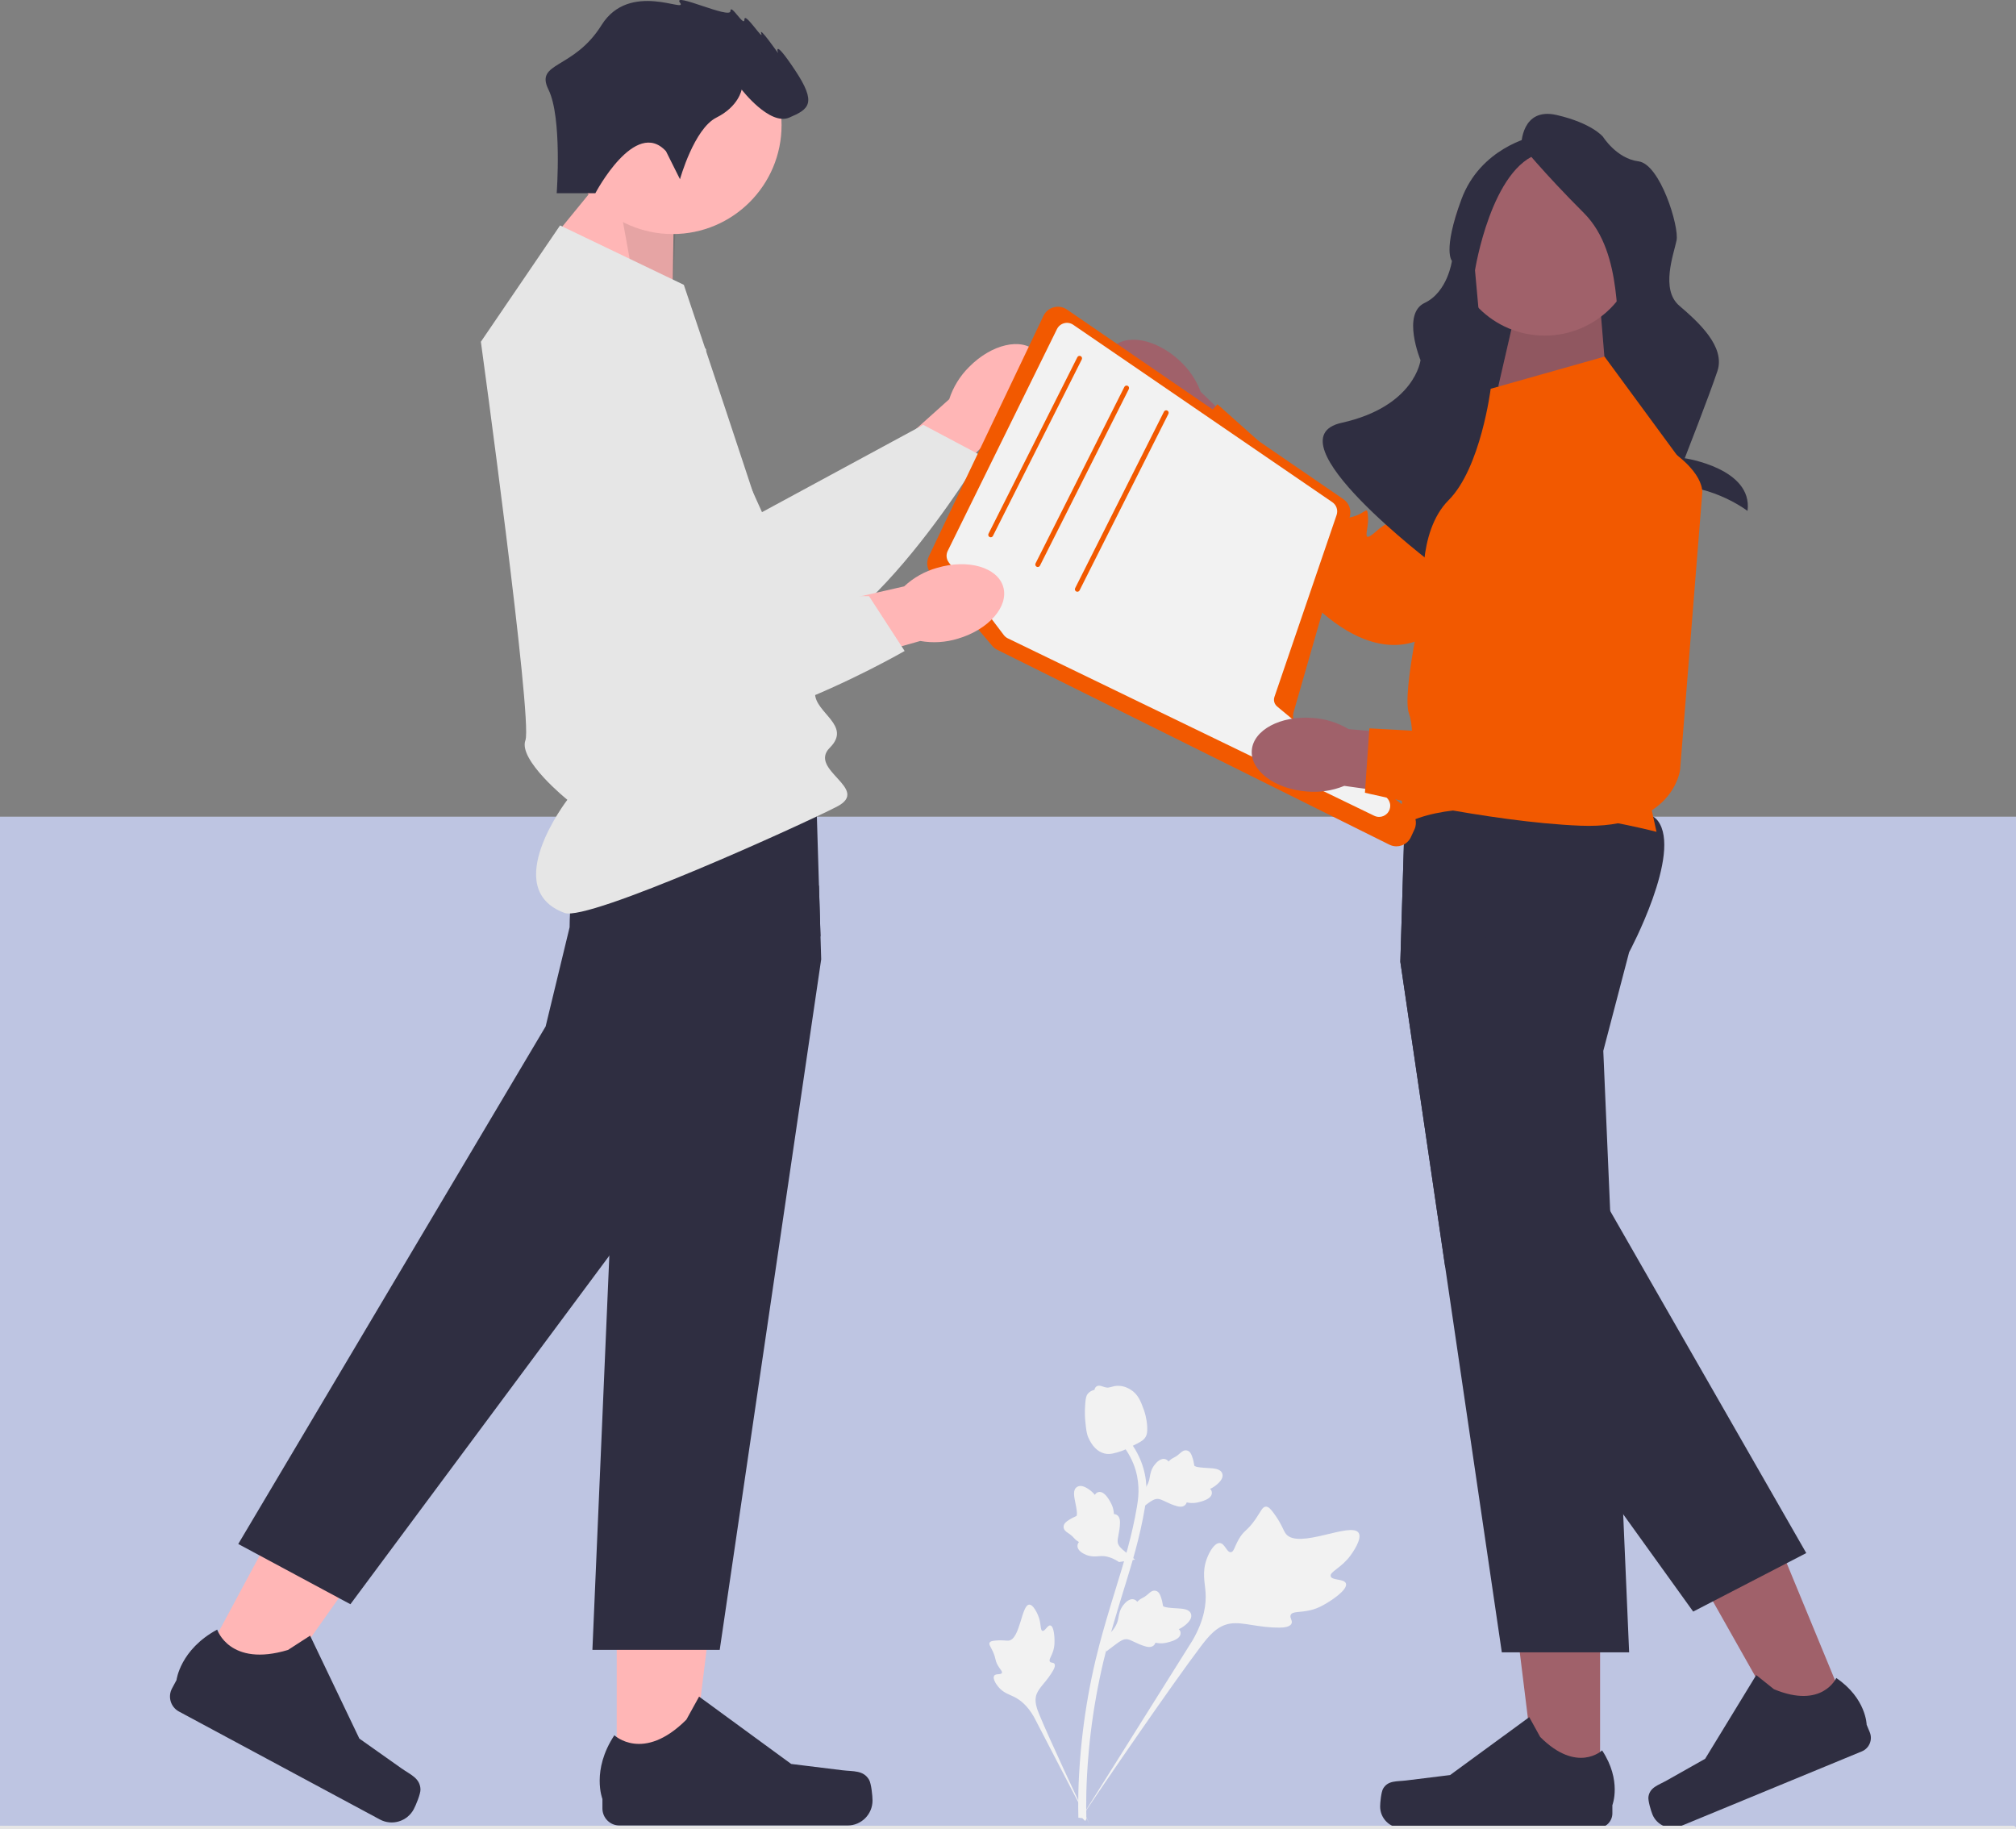 <?xml version="1.0" encoding="UTF-8" standalone="no"?>
<!DOCTYPE svg PUBLIC "-//W3C//DTD SVG 1.1//EN" "http://www.w3.org/Graphics/SVG/1.1/DTD/svg11.dtd">
<svg width="100%" height="100%" viewBox="0 0 583 529" version="1.1" xmlns="http://www.w3.org/2000/svg" xmlns:xlink="http://www.w3.org/1999/xlink" xml:space="preserve" xmlns:serif="http://www.serif.com/" style="fill-rule:evenodd;clip-rule:evenodd;stroke-linejoin:round;stroke-miterlimit:2;">
    <rect x="0" y="0" width="583" height="529" fill="#808080" stroke="none"/>
    <g transform="matrix(1,0,0,0.782,0,115.241)">
        <rect x="0" y="154.629" width="583.04" height="375" style="fill:rgb(205,214,250);fill-opacity:0.8;"/>
    </g>
    <path id="uuid-f8ba9176-caa4-4aaa-aa33-5402b823e72a-109" d="M280.24,106.126C286.731,99.52 295.4,97.515 299.604,101.646C303.807,105.778 301.951,114.48 295.457,121.087C292.899,123.762 289.738,125.786 286.238,126.988L258.382,154.629L245.69,141.281L274.498,115.449C275.64,111.927 277.609,108.73 280.24,106.126L280.24,106.126Z" style="fill:rgb(255,182,182);fill-rule:nonzero;"/>
    <path d="M191.153,83.309L220.359,148.102L266.997,122.857L283.688,131.715C283.688,131.715 245.563,195.454 219.458,188.198C193.354,180.943 146.999,115.152 155.351,94.846C163.703,74.541 191.153,83.309 191.153,83.309Z" style="fill:rgb(230,230,230);fill-rule:nonzero;"/>
    <g>
        <path id="uuid-070545a9-7559-45f6-9b62-076b2f028fa8-110" d="M326.54,119.883C319.76,113.575 317.519,104.963 321.534,100.648C325.55,96.334 334.3,97.952 341.081,104.263C343.825,106.747 345.934,109.852 347.231,113.319L375.621,140.411L362.624,153.462L336.016,125.369C332.465,124.323 329.215,122.442 326.54,119.883Z" style="fill:rgb(160,97,106);fill-rule:nonzero;"/>
        <path d="M469.546,124.059L414.747,182.4C414.747,182.4 402.442,194.576 382.196,177.017C361.95,159.458 339.441,130.651 339.441,130.651L352.069,116.907L374.436,136.863C374.436,136.863 387.716,142.206 388.64,145.664C389.563,149.121 386.981,150.552 391.13,149.444C395.279,148.336 395.36,145.864 395.62,149.613C395.881,153.361 393.346,157.742 398.14,153.498C402.933,149.255 404.363,151.837 404.363,151.837L439.387,105.443C439.387,105.443 462.018,87.547 468.524,103.589C475.03,119.631 469.546,124.059 469.546,124.059L469.546,124.059Z" style="fill:rgb(242,89,0);fill-rule:nonzero;"/>
    </g>
    <g>
        <path d="M178.347,515.124L199.643,515.122L209.773,432.979L178.342,432.981L178.347,515.124Z" style="fill:rgb(255,182,182);fill-rule:nonzero;"/>
        <path d="M251.31,514.641C251.973,515.758 252.322,519.362 252.322,520.661C252.322,524.653 249.087,527.889 245.095,527.889L179.143,527.889C176.42,527.889 174.212,525.681 174.212,522.958L174.212,520.212C174.212,520.212 170.95,511.96 177.667,501.788C177.667,501.788 186.015,509.752 198.49,497.278L202.168,490.614L228.797,510.088L243.556,511.905C246.785,512.303 249.648,511.843 251.309,514.641L251.31,514.641Z" style="fill:rgb(47,46,65);fill-rule:nonzero;"/>
    </g>
    <g transform="matrix(-1,7.65714e-16,-7.65714e-16,-1,900.362,194.13)">
        <rect x="423.793" y="58.074" width="52.776" height="77.983" style="fill:rgb(47,46,65);"/>
    </g>
    <path d="M464.722,112.279L462.874,89.943L438.299,89.943L432.851,113.607L464.722,112.279Z" style="fill:rgb(160,97,106);fill-rule:nonzero;"/>
    <path d="M464.722,112.279L462.874,89.943L438.299,89.943L432.851,113.607L464.722,112.279Z" style="fill-opacity:0.1;fill-rule:nonzero;"/>
    <path d="M194.461,87.467L194.892,58.744L177.179,47.702L157.919,71.262L194.461,87.467Z" style="fill:rgb(255,182,182);fill-rule:nonzero;"/>
    <path d="M194.461,87.467L195.608,59.46L177.179,47.702L183.44,82.363L194.461,87.467Z" style="fill-opacity:0.1;fill-rule:nonzero;"/>
    <circle cx="446.717" cy="70.187" r="26.863" style="fill:rgb(160,97,106);"/>
    <path d="M439.941,41.926C439.941,41.926 439.941,30.898 450.181,33.261C460.421,35.624 463.572,39.563 463.572,39.563C463.572,39.563 467.51,45.864 473.812,46.652C480.114,47.44 485.628,65.557 484.84,69.496C484.052,73.434 480.114,83.674 485.628,88.4C491.142,93.127 499.019,100.216 496.656,107.305C494.292,114.395 487.203,132.512 487.203,132.512C487.203,132.512 506.976,135.402 505.361,147.742C505.361,147.742 495.868,140.389 483.265,140.389C470.661,140.389 472.237,117.524 472.237,117.524C472.237,117.524 471.449,103.367 469.086,99.428C466.723,95.49 469.874,73.434 458.058,61.618C446.242,49.803 439.941,41.926 439.941,41.926L439.941,41.926Z" style="fill:rgb(47,46,65);fill-rule:nonzero;"/>
    <path d="M443.092,39.563C443.092,39.563 428.125,42.714 422.611,57.68C417.097,72.646 419.882,75.431 419.882,75.431C419.882,75.431 418.663,84.443 411.972,87.603C405.282,90.764 410.796,104.155 410.796,104.155C410.796,104.155 409.22,117.546 387.952,122.272C366.684,126.998 414.623,163.241 414.623,163.241C414.623,163.241 411.176,146.135 433.232,145.348C455.288,144.56 428.913,104.155 428.913,104.155L426.55,78.16C426.55,78.16 431.276,48.227 445.455,44.289C459.633,40.35 443.092,39.563 443.092,39.563L443.092,39.563Z" style="fill:rgb(47,46,65);fill-rule:nonzero;"/>
    <circle cx="194.517" cy="36.18" r="31.502" style="fill:rgb(255,182,182);"/>
    <path d="M237.478,277.401L208.133,477.091L171.316,477.091L176.211,363.103L178.788,303.167L171.316,274.638C171.316,274.638 167.909,268.297 165.039,260.61C161.804,251.935 159.248,241.535 163.042,236.604C164.438,234.786 168.066,233.44 172.998,232.438C176.011,231.823 179.518,231.343 183.304,230.971C205.077,228.817 236.047,230.162 236.047,230.162L236.834,256.144L237.271,270.652L237.478,277.401Z" style="fill:rgb(47,46,65);fill-rule:nonzero;"/>
    <g>
        <path d="M57.094,483.308L75.855,493.385L123.656,425.82L95.967,410.946L57.094,483.308Z" style="fill:rgb(255,182,182);fill-rule:nonzero;"/>
        <path d="M121.597,517.415C121.652,518.712 120.254,522.053 119.64,523.197C117.751,526.714 113.368,528.033 109.852,526.144L51.755,494.93C49.356,493.641 48.456,490.651 49.745,488.252L51.044,485.834C51.044,485.834 52.076,477.02 62.807,471.239C62.807,471.239 66.392,482.206 83.285,477.121L89.679,472.991L103.919,502.749L116.061,511.335C118.718,513.214 121.457,514.164 121.596,517.415L121.597,517.415L121.597,517.415Z" style="fill:rgb(47,46,65);fill-rule:nonzero;"/>
    </g>
    <path d="M237.271,270.652L221.696,301.879L176.211,363.103L101.331,463.9L68.901,446.479L157.796,296.804L164.724,268.132C164.724,268.132 164.724,265.033 165.039,260.61C165.654,251.856 167.501,237.907 172.998,232.438C173.742,231.694 174.551,231.107 175.431,230.713C177.085,229.969 179.833,230.148 183.304,230.971C197.805,234.435 224.867,249.315 236.834,256.144L237.271,270.652L237.271,270.652Z" style="fill:rgb(47,46,65);fill-rule:nonzero;"/>
    <g>
        <path d="M462.721,517.629L444.411,517.627L435.7,447L462.725,447.002L462.721,517.629Z" style="fill:rgb(160,97,106);fill-rule:nonzero;"/>
        <path d="M399.987,517.214C399.417,518.174 399.116,521.273 399.116,522.39C399.116,525.822 401.898,528.604 405.331,528.604L462.037,528.604C464.378,528.604 466.276,526.706 466.276,524.365L466.276,522.004C466.276,522.004 469.081,514.908 463.306,506.163C463.306,506.163 456.128,513.011 445.402,502.285L442.239,496.555L419.344,513.299L406.653,514.862C403.877,515.203 401.415,514.808 399.987,517.214L399.987,517.214Z" style="fill:rgb(47,46,65);fill-rule:nonzero;"/>
    </g>
    <g>
        <path d="M534.854,496.051L517.928,503.034L482.935,441.069L507.917,430.762L534.854,496.051Z" style="fill:rgb(160,97,106);fill-rule:nonzero;"/>
        <path d="M476.705,519.597C476.544,520.702 477.448,523.681 477.874,524.714C479.183,527.886 482.817,529.397 485.989,528.088L538.408,506.458C540.572,505.564 541.603,503.086 540.71,500.921L539.809,498.739C539.809,498.739 539.696,491.11 531.021,485.228C531.021,485.228 526.998,494.297 512.992,488.473L507.882,484.383L493.105,508.595L481.97,514.879C479.534,516.254 477.108,516.828 476.705,519.597L476.705,519.597L476.705,519.597Z" style="fill:rgb(47,46,65);fill-rule:nonzero;"/>
    </g>
    <path d="M471.123,275.354L463.651,303.883L465.64,350.177L468.94,427.068L469.033,429.237L469.405,437.883L471.123,477.807L434.305,477.807L417.915,366.274L404.96,278.117L406.32,233.226L406.392,230.878C406.392,230.878 472.239,228.015 479.397,237.32C486.554,246.624 471.123,275.354 471.123,275.354L471.123,275.354Z" style="fill:rgb(47,46,65);fill-rule:nonzero;"/>
    <path d="M522.348,449.106L516.107,452.334L493.024,464.279L489.646,466.026L469.405,437.883L417.915,366.274L404.96,278.117L406.32,233.226C412.146,231.372 416.806,230.613 419.168,231.716C429.803,236.69 429.295,269.299 429.295,269.299L435.773,298.071L465.64,350.177L522.348,449.106L522.348,449.106Z" style="fill:rgb(47,46,65);fill-rule:nonzero;"/>
    <g>
        <path d="M389.226,457.909C388.752,456.46 385.161,457.098 384.816,455.801C384.473,454.509 387.918,453.426 390.561,449.784C391.038,449.128 394.041,444.99 392.889,443.25C390.706,439.951 375.516,448.167 371.87,443.556C371.07,442.544 370.74,440.807 368.356,437.574C367.408,436.288 366.8,435.667 366.073,435.686C365.041,435.712 364.672,437.002 363.051,439.34C360.62,442.845 359.742,442.405 358.141,445.277C356.952,447.409 356.811,448.772 355.954,448.852C354.74,448.966 354.239,446.311 352.756,446.208C351.244,446.103 349.73,448.726 348.979,450.776C347.571,454.621 348.443,457.561 348.636,460.49C348.846,463.674 348.353,468.334 344.894,474.316L312.268,526.298C319.274,515.701 339.164,486.804 347.178,476.204C349.491,473.144 351.977,470.072 355.804,469.494C359.487,468.937 363.97,470.76 370.226,470.654C370.957,470.641 372.99,470.581 373.485,469.503C373.894,468.612 372.879,467.837 373.248,467C373.743,465.876 375.972,466.358 379.01,465.612C381.152,465.086 382.607,464.217 383.859,463.469C384.236,463.244 389.856,459.839 389.226,457.909L389.226,457.909Z" style="fill:rgb(242,242,242);fill-rule:nonzero;"/>
        <path d="M303.771,470.046C302.922,469.86 302.2,471.807 301.464,471.602C300.73,471.398 301.193,469.394 300.168,467.046C299.984,466.623 298.819,463.955 297.633,464.018C295.384,464.138 295.033,473.964 291.718,474.423C290.991,474.524 290.043,474.184 287.769,474.421C286.864,474.516 286.384,474.635 286.183,474.997C285.898,475.511 286.425,476.065 287.104,477.535C288.123,479.739 287.654,480.043 288.602,481.658C289.305,482.857 289.933,483.319 289.725,483.763C289.431,484.391 287.983,483.871 287.505,484.569C287.017,485.281 287.868,486.781 288.657,487.741C290.138,489.542 291.833,489.962 293.326,490.712C294.949,491.527 297.094,493.114 299.032,496.538L315.131,527.55C311.952,521.053 303.508,502.953 300.618,495.962C299.783,493.944 298.993,491.837 299.813,489.792C300.603,487.823 302.791,486.149 304.544,483.048C304.749,482.686 305.306,481.67 304.919,481.117C304.6,480.659 303.927,480.934 303.622,480.511C303.214,479.943 304.094,478.988 304.604,477.282C304.964,476.079 304.957,475.114 304.951,474.284C304.949,474.034 304.9,470.293 303.771,470.046L303.771,470.046L303.771,470.046Z" style="fill:rgb(242,242,242);fill-rule:nonzero;"/>
        <path d="M319.832,477.613L320.338,472.94L320.649,472.647C322.085,471.29 322.983,469.852 323.32,468.372C323.374,468.137 323.415,467.899 323.458,467.657C323.626,466.696 323.834,465.502 324.758,464.261C325.275,463.57 326.642,462.008 328.052,462.554C328.433,462.697 328.69,462.943 328.868,463.205C328.913,463.16 328.959,463.114 329.008,463.065C329.617,462.473 330.043,462.256 330.454,462.048C330.769,461.887 331.095,461.722 331.646,461.281C331.888,461.087 332.081,460.914 332.244,460.767C332.739,460.326 333.372,459.808 334.239,460.013C335.158,460.264 335.473,461.141 335.682,461.721C336.055,462.756 336.17,463.468 336.247,463.94C336.274,464.113 336.306,464.307 336.33,464.37C336.531,464.877 339.056,465.008 340.006,465.063C342.142,465.179 343.99,465.279 344.434,466.742C344.753,467.788 344.088,468.929 342.402,470.223C341.876,470.626 341.351,470.904 340.894,471.111C341.175,471.377 341.399,471.739 341.413,472.232C341.444,473.399 340.247,474.294 337.856,474.898C337.262,475.049 336.463,475.25 335.417,475.199C334.925,475.175 334.494,475.1 334.126,475.029C334.071,475.239 333.97,475.456 333.789,475.663C333.257,476.272 332.398,476.427 331.231,476.084C329.943,475.725 328.926,475.237 328.028,474.808C327.244,474.434 326.568,474.115 326,474.028C324.945,473.88 323.961,474.532 322.783,475.399L319.832,477.613L319.832,477.613L319.832,477.613Z" style="fill:rgb(242,242,242);fill-rule:nonzero;"/>
        <path d="M328.254,451.001L323.607,451.697L323.244,451.471C321.567,450.426 319.948,449.922 318.431,449.971C318.19,449.979 317.95,449.999 317.704,450.02C316.733,450.101 315.524,450.202 314.09,449.623C313.291,449.298 311.433,448.372 311.603,446.87C311.645,446.465 311.818,446.154 312.026,445.915C311.971,445.883 311.915,445.851 311.855,445.816C311.128,445.376 310.81,445.019 310.504,444.675C310.269,444.411 310.026,444.138 309.46,443.716C309.212,443.532 308.994,443.388 308.812,443.268C308.259,442.901 307.598,442.42 307.576,441.53C307.586,440.577 308.354,440.05 308.862,439.7C309.769,439.077 310.428,438.785 310.866,438.591C311.026,438.521 311.205,438.441 311.26,438.402C311.7,438.079 311.186,435.603 310.998,434.67C310.569,432.575 310.197,430.762 311.499,429.961C312.43,429.388 313.702,429.741 315.382,431.044C315.904,431.45 316.307,431.888 316.623,432.278C316.809,431.938 317.103,431.629 317.576,431.491C318.697,431.165 319.866,432.096 321.056,434.255C321.354,434.791 321.751,435.513 321.967,436.538C322.068,437.02 322.105,437.457 322.13,437.83C322.346,437.83 322.583,437.872 322.829,437.995C323.553,438.355 323.921,439.147 323.884,440.363C323.864,441.699 323.65,442.807 323.463,443.785C323.3,444.638 323.163,445.373 323.222,445.944C323.347,447.002 324.227,447.789 325.364,448.708L328.254,451.001L328.254,451.001L328.254,451.001Z" style="fill:rgb(242,242,242);fill-rule:nonzero;"/>
        <path d="M328.881,437.044L329.387,432.372L329.697,432.078C331.133,430.721 332.031,429.284 332.368,427.804C332.422,427.568 332.463,427.33 332.506,427.088C332.674,426.128 332.883,424.933 333.806,423.693C334.323,423.002 335.69,421.44 337.1,421.986C337.481,422.128 337.738,422.375 337.916,422.637C337.961,422.591 338.007,422.546 338.056,422.497C338.665,421.905 339.091,421.688 339.502,421.479C339.817,421.318 340.143,421.153 340.694,420.712C340.936,420.519 341.13,420.345 341.293,420.199C341.788,419.757 342.421,419.24 343.287,419.445C344.206,419.696 344.522,420.572 344.731,421.153C345.104,422.188 345.219,422.9 345.295,423.372C345.322,423.544 345.354,423.739 345.378,423.802C345.579,424.309 348.104,424.44 349.054,424.495C351.19,424.611 353.038,424.711 353.482,426.173C353.801,427.219 353.137,428.36 351.45,429.655C350.925,430.057 350.4,430.335 349.942,430.543C350.223,430.809 350.448,431.171 350.461,431.664C350.492,432.83 349.296,433.726 346.905,434.329C346.311,434.481 345.512,434.682 344.466,434.631C343.973,434.606 343.542,434.531 343.174,434.461C343.119,434.67 343.019,434.888 342.837,435.095C342.305,435.704 341.446,435.859 340.279,435.515C338.992,435.157 337.974,434.669 337.076,434.24C336.292,433.866 335.616,433.546 335.049,433.459C333.993,433.312 333.009,433.963 331.832,434.83L328.881,437.044L328.881,437.044L328.881,437.044Z" style="fill:rgb(242,242,242);fill-rule:nonzero;"/>
        <path d="M313.81,526.564L312.988,525.752L313.003,524.598L312.988,525.752L311.846,525.631C311.852,525.524 311.844,525.273 311.836,524.88C311.792,522.731 311.655,516.19 312.566,506.139C313.202,499.123 314.265,492.001 315.725,484.968C317.188,477.924 318.706,472.683 319.925,468.47C320.845,465.293 321.774,462.279 322.68,459.343C325.099,451.501 327.384,444.092 328.798,435.642C329.115,433.755 329.773,429.829 328.427,425.194C327.646,422.506 326.308,419.976 324.451,417.676L326.249,416.224C328.298,418.765 329.777,421.568 330.645,424.552C332.137,429.691 331.421,433.969 331.076,436.025C329.637,444.625 327.33,452.104 324.886,460.023C323.985,462.948 323.059,465.948 322.143,469.112C320.935,473.286 319.43,478.482 317.987,485.436C316.543,492.385 315.494,499.419 314.865,506.347C313.966,516.271 314.101,522.715 314.146,524.832C314.168,525.962 314.173,526.199 313.81,526.564L313.81,526.564Z" style="fill:rgb(242,242,242);fill-rule:nonzero;"/>
        <path d="M319.519,420.335C319.426,420.315 319.333,420.292 319.24,420.264C317.344,419.732 315.823,418.187 314.718,415.672C314.201,414.489 314.079,413.244 313.835,410.762C313.797,410.379 313.628,408.442 313.836,405.875C313.971,404.198 314.151,403.524 314.607,402.995C315.114,402.406 315.797,402.068 316.519,401.899C316.538,401.677 316.611,401.46 316.755,401.254C317.349,400.4 318.343,400.751 318.882,400.933C319.154,401.031 319.492,401.155 319.873,401.219C320.471,401.322 320.829,401.217 321.37,401.061C321.887,400.91 322.531,400.723 323.42,400.739C325.175,400.763 326.475,401.552 326.903,401.812C329.16,403.168 329.939,405.331 330.84,407.835C331.019,408.338 331.614,410.152 331.752,412.489C331.852,414.175 331.631,414.865 331.378,415.358C330.861,416.373 330.068,416.843 328.102,417.832C326.048,418.869 325.017,419.388 324.172,419.654C322.206,420.272 320.971,420.659 319.519,420.335L319.519,420.335L319.519,420.335Z" style="fill:rgb(242,242,242);fill-rule:nonzero;"/>
    </g>
    <path d="M583.04,528.789C583.04,529.253 582.664,529.629 582.2,529.629L0,529.629L0,527.949L582.2,527.949C582.664,527.949 583.04,528.325 583.04,528.789L583.04,528.789Z" style="fill:rgb(230,230,230);fill-rule:nonzero;"/>
    <path d="M161.968,65.185L197.755,82.363C197.755,82.363 235.689,194.734 235.689,200.459C235.689,206.185 246.425,209.764 239.983,216.206C233.542,222.647 251.973,228.103 242.042,233.248C232.11,238.393 170.157,266.538 163.268,264C144.268,257 164.073,231.278 164.073,231.278C164.073,231.278 149.801,219.784 151.948,214.058C154.095,208.332 139.065,98.825 139.065,98.825L161.968,65.185L161.968,65.185Z" style="fill:rgb(230,230,230);fill-rule:nonzero;"/>
    <path d="M192.593,43.726L196.645,51.829C196.645,51.829 200.696,37.243 207.179,34.001C213.662,30.76 214.472,25.898 214.472,25.898C214.472,25.898 222.576,36.432 228.248,34.001C233.921,31.57 236.352,29.95 229.869,20.225C223.386,10.501 225.007,15.363 225.007,15.363C225.007,15.363 219.334,7.26 220.145,9.691C220.955,12.122 215.283,3.208 215.283,5.639C215.283,8.07 211.231,0.777 211.231,3.208C211.231,5.639 194.213,-2.464 196.645,0.777C199.076,4.018 182.058,-5.706 173.955,7.26C165.851,20.225 154.615,17.828 158.612,25.915C162.61,34.001 160.989,55.881 160.989,55.881L172.165,55.881C172.165,55.881 183.679,34.001 192.593,43.726L192.593,43.726Z" style="fill:rgb(47,46,65);fill-rule:nonzero;"/>
    <path d="M431.085,112.424L431.74,112.239L464.008,103.119L489.775,138.19L472.597,211.195L479.039,240.541C479.039,240.541 426.79,226.942 406.034,238.393C406.034,238.393 404.602,231.867 406.034,228.689C407.465,225.51 409.613,212.283 407.465,206.371C405.318,200.459 411.76,172.546 411.76,172.546C411.76,172.546 409.613,153.937 418.917,144.632C428.222,135.327 431.085,112.424 431.085,112.424L431.085,112.424Z" style="fill:rgb(242,89,0);fill-rule:nonzero;"/>
    <path d="M401.778,244.249L288.391,187.899C287.827,187.619 287.334,187.233 286.926,186.752L269.233,165.901C268.06,164.518 267.806,162.566 268.587,160.929L301.761,91.328C302.342,90.108 303.424,89.208 304.729,88.857C306.036,88.507 307.423,88.744 308.537,89.508L388.502,144.36C390.144,145.486 390.877,147.527 390.327,149.441L374.092,205.939C373.648,207.484 374.214,209.171 375.5,210.135L407.617,234.223C409.347,235.52 409.945,237.886 409.039,239.849L408.023,242.05C407.496,243.192 406.552,244.051 405.366,244.469C404.863,244.647 404.344,244.735 403.828,244.735C403.126,244.734 402.428,244.572 401.778,244.249L401.778,244.249Z" style="fill:rgb(242,89,0);fill-rule:nonzero;"/>
    <path d="M400.873,230.535L369.31,204.274C369.038,204.045 368.823,203.766 368.673,203.458C368.386,202.879 368.329,202.184 368.544,201.547L386.53,148.919C386.995,147.559 386.494,146.042 385.306,145.226L310.369,93.922C309.603,93.393 308.644,93.228 307.742,93.464C306.833,93.7 306.081,94.316 305.666,95.153L274.074,159.305C273.594,160.271 273.63,161.38 274.16,162.304C274.224,162.432 274.303,162.554 274.396,162.669L290.285,183.64C290.593,184.04 290.994,184.37 291.445,184.592L397.416,235.903C397.86,236.117 398.34,236.225 398.819,236.225C399.65,236.225 400.48,235.903 401.095,235.28C401.167,235.201 401.238,235.13 401.31,235.044C401.811,234.435 402.069,233.655 402.033,232.861C401.99,231.959 401.568,231.114 400.873,230.535Z" style="fill:rgb(242,242,242);fill-rule:nonzero;"/>
    <path d="M286.505,155.368C286.768,155.368 287.02,155.224 287.145,154.974L312.833,103.941C313.011,103.588 312.868,103.158 312.516,102.98C312.161,102.801 311.732,102.944 311.554,103.297L285.867,154.33C285.689,154.684 285.831,155.114 286.184,155.292C286.288,155.344 286.397,155.368 286.505,155.368L286.505,155.368Z" style="fill:rgb(242,89,0);fill-rule:nonzero;"/>
    <path d="M300.104,163.957C300.367,163.957 300.619,163.813 300.744,163.563L326.432,112.53C326.61,112.177 326.467,111.746 326.114,111.569C325.76,111.39 325.331,111.533 325.153,111.886L299.466,162.919C299.288,163.273 299.43,163.703 299.783,163.88C299.887,163.932 299.996,163.957 300.104,163.957L300.104,163.957Z" style="fill:rgb(242,89,0);fill-rule:nonzero;"/>
    <path d="M311.556,171.114C311.818,171.114 312.07,170.97 312.196,170.72L337.884,119.687C338.061,119.334 337.919,118.904 337.566,118.726C337.212,118.548 336.783,118.691 336.605,119.043L310.918,170.077C310.74,170.43 310.882,170.86 311.235,171.038C311.338,171.09 311.448,171.114 311.556,171.114L311.556,171.114Z" style="fill:rgb(242,89,0);fill-rule:nonzero;"/>
    <path id="uuid-03f01c0a-1974-4ec8-8b69-52a915a70377-111" d="M271.014,164.201C279.896,161.577 288.449,164.033 290.118,169.686C291.787,175.338 285.94,182.046 277.055,184.669C273.52,185.766 269.774,186 266.13,185.353L228.358,195.995L223.742,178.163L261.468,169.565C264.176,167.04 267.449,165.201 271.014,164.201Z" style="fill:rgb(255,182,182);fill-rule:nonzero;"/>
    <path d="M204.205,101.006L198.285,171.83L251.314,172.4L261.606,188.247C261.606,188.247 197.332,225.463 178.032,206.447C158.732,187.431 150.145,107.409 167.304,93.712C184.463,80.015 204.205,101.006 204.205,101.006Z" style="fill:rgb(230,230,230);fill-rule:nonzero;"/>
    <g>
        <path id="uuid-7eb47ac4-3db4-4d62-bd0a-b38893e38622-112" d="M377.92,228.882C368.685,228.187 361.558,222.858 362.002,216.981C362.445,211.104 370.291,206.905 379.529,207.602C383.223,207.83 386.808,208.939 389.986,210.837L429.077,214.278L427.071,232.588L388.747,227.252C385.32,228.652 381.607,229.211 377.92,228.882Z" style="fill:rgb(160,97,106);fill-rule:nonzero;"/>
        <path d="M492.243,142.869L485.856,222.655C485.856,222.655 483.844,239.849 457.066,238.771C430.288,237.693 394.72,229.24 394.72,229.24L396.005,210.62L425.937,212.246C425.937,212.246 439.647,208.13 442.527,210.255C445.406,212.379 444.283,215.108 446.832,211.653C449.382,208.197 447.902,206.216 450.445,208.981C452.988,211.747 453.744,216.752 454.839,210.444C455.935,204.137 458.664,205.261 458.664,205.261L457.062,147.154C457.062,147.154 463.569,119.045 478.666,127.516C493.764,135.986 492.243,142.869 492.243,142.869Z" style="fill:rgb(242,89,0);fill-rule:nonzero;"/>
    </g>
</svg>
